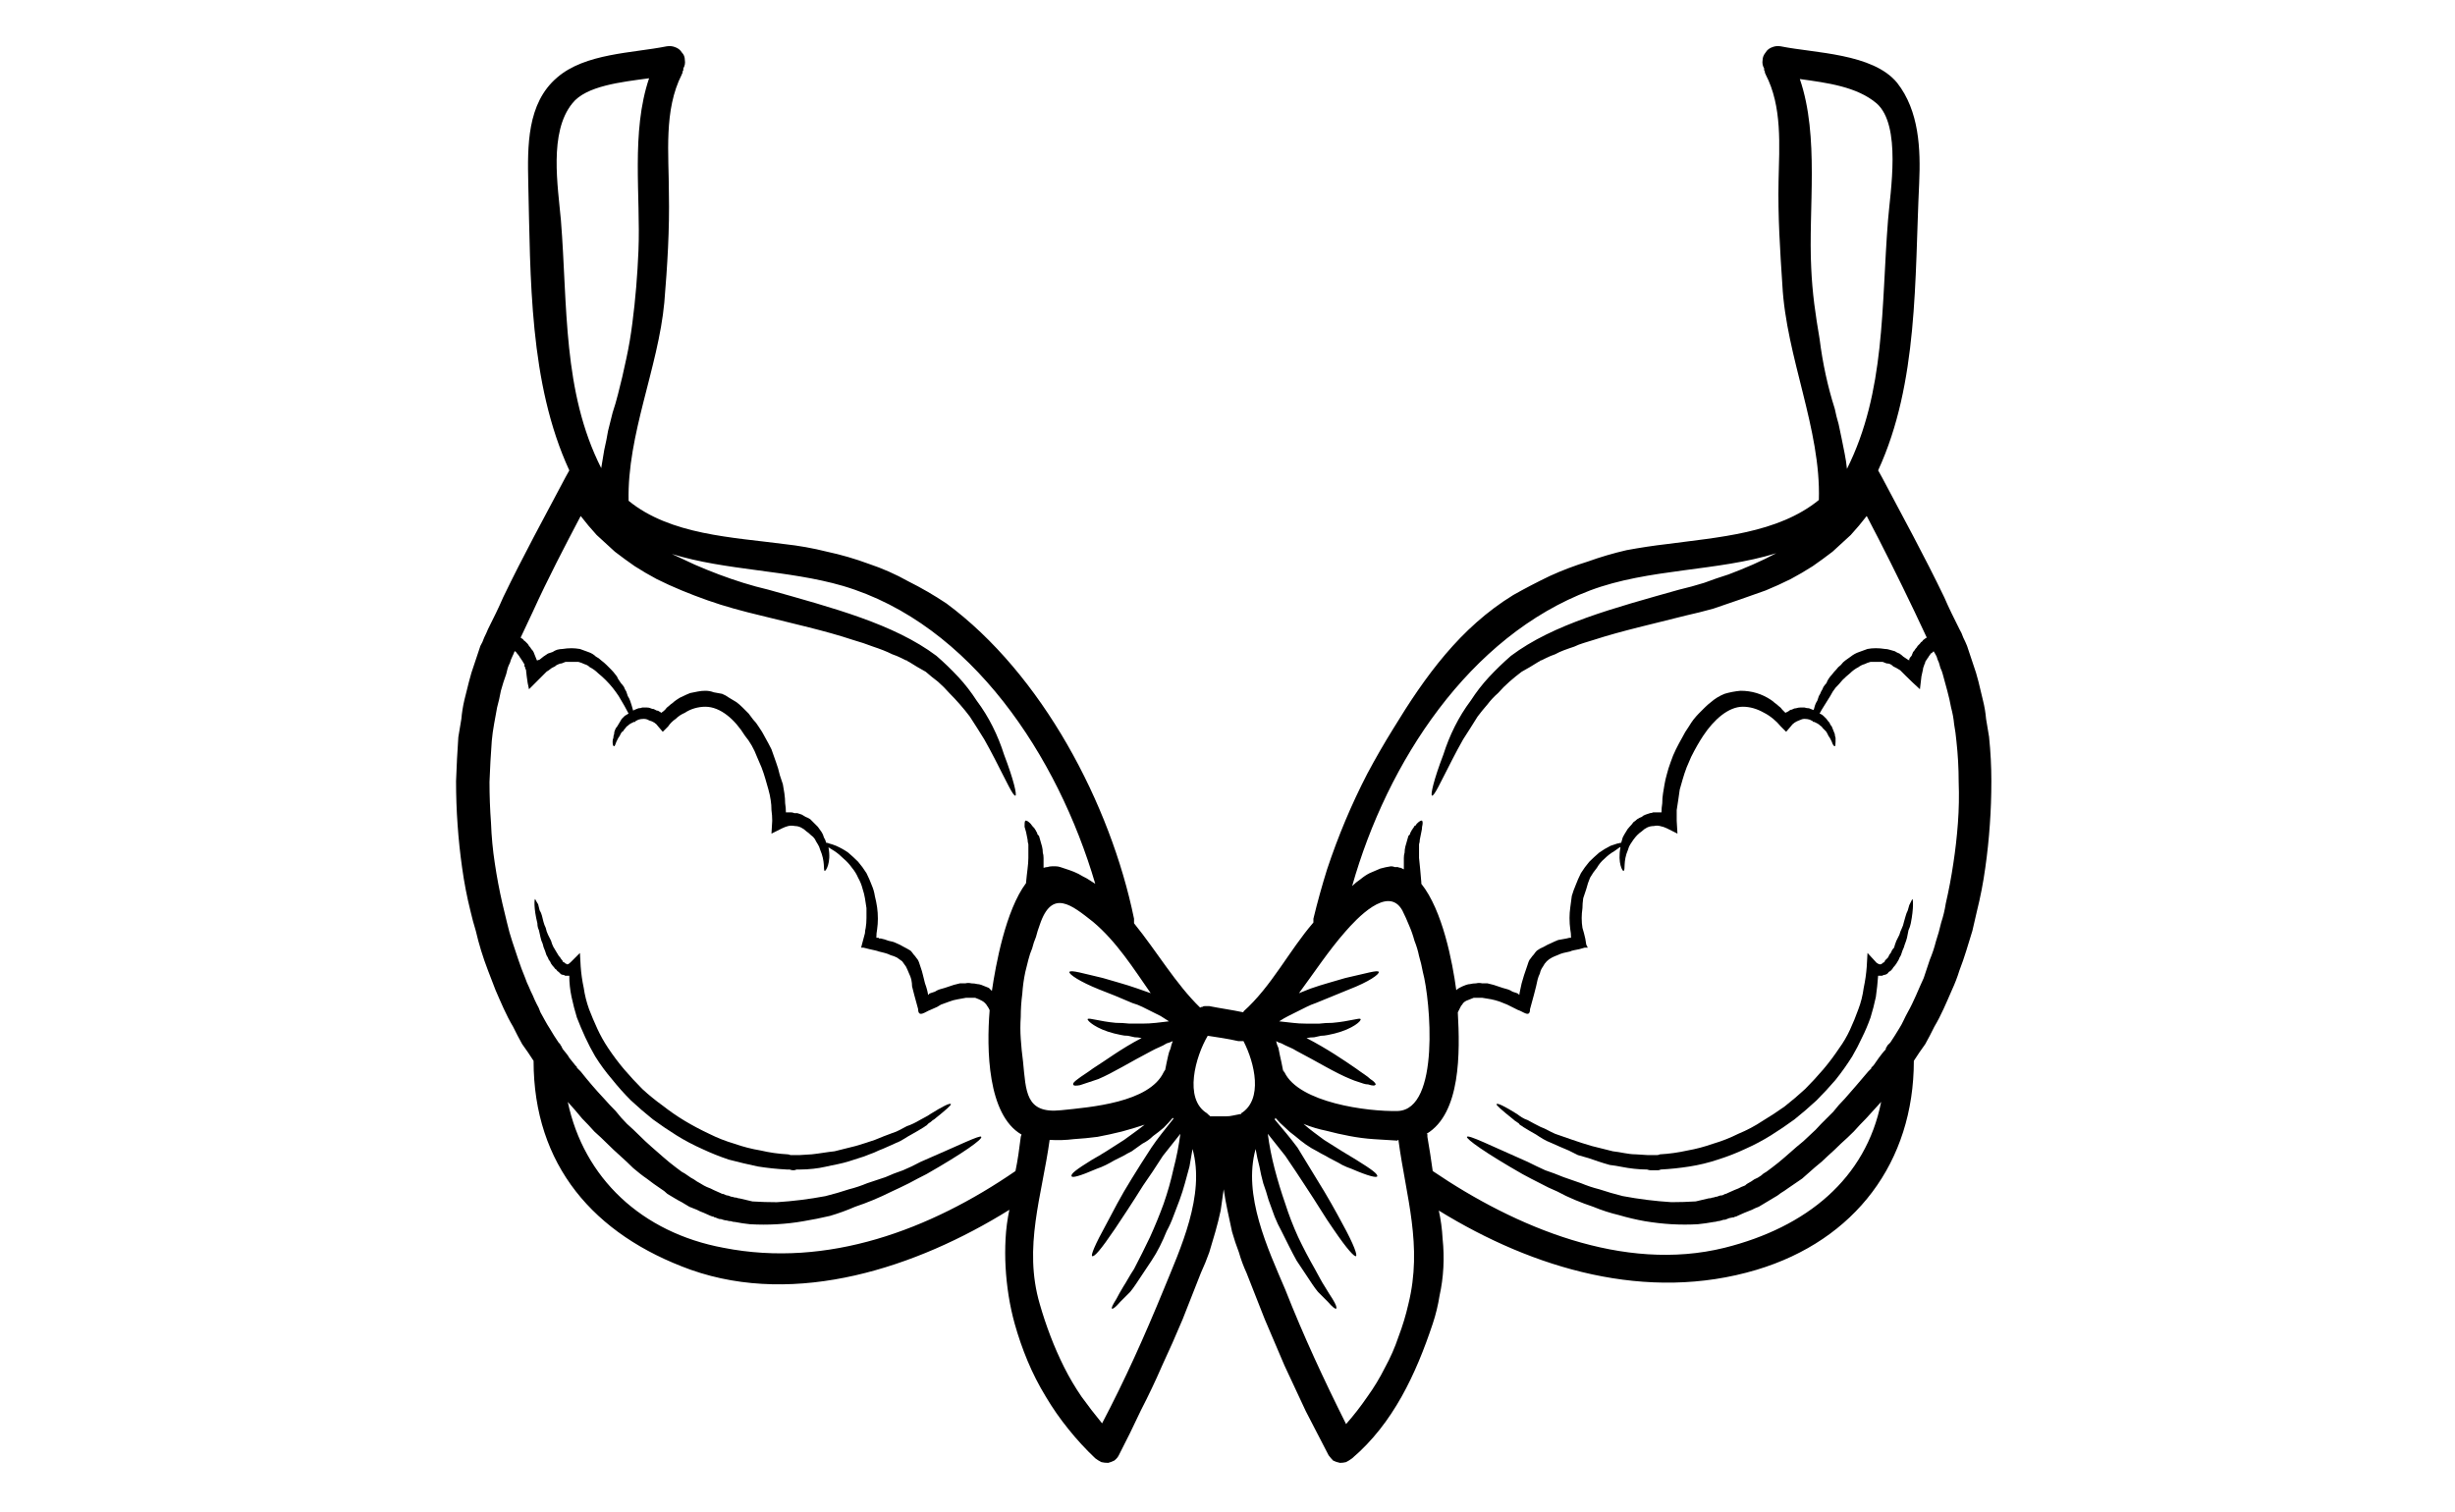 <?xml version="1.0" encoding="UTF-8"?> <svg xmlns="http://www.w3.org/2000/svg" version="1.2" viewBox="0 0 323 199" width="323" height="199"><style></style><filter id="f0"><feFlood flood-color="#373737" flood-opacity="1"></feFlood><feBlend mode="normal" in2="SourceGraphic"></feBlend><feComposite in2="SourceAlpha" operator="in"></feComposite></filter><g filter="url(#f0)"><path d="m261.7 97q0.3 2.9 0.3 5.8 0 2.9-0.2 5.7-0.2 2.9-0.6 5.7-0.4 2.9-1.1 5.7-0.3 1.3-0.6 2.6-0.4 1.3-0.8 2.6-0.4 1.3-0.9 2.6-0.4 1.3-1 2.6c-0.7 1.6-1.4 3.3-2.3 4.8-0.4 0.8-0.8 1.6-1.2 2.3q-0.8 1.1-1.5 2.2c0 13.3-7.7 23.6-20.7 27.5-14.4 4.3-29.3-0.1-41.8-7.8q0.4 1.8 0.5 3.7 0.2 1.9 0.1 3.8-0.1 1.9-0.5 3.7-0.3 1.9-0.9 3.7c-2.2 6.6-5.2 13.1-10.6 17.7q-0.4 0.3-0.8 0.5-0.4 0.1-0.8 0.1-0.5-0.1-0.9-0.3-0.3-0.3-0.6-0.7-1.5-2.9-3-5.8-1.4-3-2.8-6-1.3-3-2.6-6.1-1.2-3-2.4-6.1-0.6-1.3-1-2.7-0.5-1.3-0.9-2.7-0.3-1.4-0.6-2.8-0.3-1.4-0.5-2.8-0.2 1.4-0.4 2.8-0.3 1.4-0.7 2.8-0.4 1.4-0.8 2.7-0.5 1.4-1.1 2.7-1.2 3.1-2.4 6.1-1.3 3.1-2.7 6.1-1.3 3-2.8 5.9-1.4 3-2.9 5.9-0.2 0.4-0.6 0.7-0.4 0.2-0.8 0.3-0.5 0-0.9-0.1-0.4-0.2-0.8-0.5-1.9-1.8-3.5-3.8-1.7-2.1-3-4.3-1.4-2.3-2.4-4.7-1-2.4-1.7-4.9-0.5-1.8-0.8-3.7-0.3-1.9-0.4-3.8-0.1-1.8 0-3.7 0.1-1.9 0.5-3.8c-12.2 7.6-28 12.8-41.9 7.9-12.8-4.6-20.7-13.8-20.7-27.5q-0.7-1.1-1.5-2.2c-0.4-0.7-0.8-1.5-1.2-2.3-0.9-1.5-1.6-3.2-2.3-4.8q-0.5-1.3-1-2.6-0.5-1.3-0.9-2.6-0.4-1.3-0.7-2.6-0.4-1.3-0.7-2.6-0.7-2.8-1.1-5.7-0.4-2.8-0.6-5.7-0.2-2.8-0.2-5.7 0.1-2.9 0.3-5.8 0.2-1.2 0.4-2.4 0.1-1.2 0.4-2.5 0.3-1.2 0.6-2.4 0.3-1.2 0.7-2.3 0.2-0.6 0.4-1.2 0.2-0.6 0.4-1.2 0.3-0.5 0.5-1.1 0.3-0.6 0.5-1.1c0.7-1.4 1.4-2.8 2-4.2 2.6-5.4 5.5-10.7 8.2-15.8l0.5-0.9c-5.3-11.5-5.1-25.3-5.4-37.8-0.1-4.8-0.2-10.5 3.8-13.9 3.7-3.2 9.9-3.2 14.4-4.1q0.6-0.1 1.1 0.1 0.6 0.2 0.9 0.7 0.4 0.4 0.4 1 0.1 0.6-0.2 1.1 0 0.1 0 0.2 0 0.1-0.1 0.2 0 0.1 0 0.2-0.1 0.1-0.1 0.2c-2.4 4.7-1.7 10.5-1.7 15.6 0.1 4.8-0.2 9.6-0.6 14.4-0.8 8.6-4.9 17.4-4.7 26.1 5.5 4.5 13.7 4.8 20.5 5.7q2.8 0.3 5.6 1 2.8 0.6 5.5 1.6 2.7 0.9 5.2 2.3 2.6 1.3 5 2.9c12.6 9.3 21.6 26.4 24.7 41.5q0 0.1 0 0.2 0 0 0 0.1 0 0.1 0 0.1 0 0.1 0 0.2c3 3.7 5.5 8 8.7 11.1q0.1-0.1 0.3-0.1 0.1-0.1 0.3-0.1 0.2 0 0.3 0 0.2 0 0.3 0c1.5 0.3 3 0.5 4.4 0.8q0 0 0.1 0 0 0 0-0.1 0 0 0 0 0 0 0 0c3.7-3.3 6-8 9.2-11.7q0-0.1 0-0.1 0-0.1 0-0.1 0-0.1 0-0.1 0-0.1 0-0.2 0.8-3.3 1.8-6.5 1.1-3.3 2.4-6.4 1.3-3.1 2.9-6.2 1.6-3 3.4-5.9c4.2-6.9 8.8-13.3 15.8-17.6q2.3-1.3 4.8-2.5 2.4-1.1 5-1.9 2.5-0.9 5.1-1.5 2.7-0.5 5.3-0.8c6.7-0.9 14.6-1.4 20-5.8 0.3-9.3-4.3-18.8-4.8-28.3-0.3-4.5-0.6-9.1-0.5-13.7 0.1-4.6 0.5-9.8-1.7-14q0-0.1-0.1-0.2 0-0.1 0-0.2-0.1-0.1-0.1-0.2 0-0.1 0-0.2-0.3-0.5-0.2-1.1 0-0.5 0.4-1 0.3-0.5 0.9-0.7 0.5-0.2 1.1-0.1c4.4 0.9 12.1 0.9 15.3 4.8 2.9 3.7 3.1 8.7 2.9 13.2-0.6 12.6-0.1 26.3-5.4 37.8l0.5 0.9c2.7 5.1 5.6 10.4 8.2 15.8 0.6 1.4 1.3 2.8 2 4.2q0.3 0.5 0.5 1.1 0.3 0.6 0.5 1.1 0.2 0.6 0.4 1.2 0.2 0.6 0.4 1.2 0.4 1.1 0.7 2.3 0.3 1.2 0.6 2.5 0.3 1.2 0.4 2.4 0.2 1.2 0.4 2.4zm-139.6 33.9q0 0 0 0 0 0 0 0 0.1 0 0.1 0 0 0 0 0v-0.1l0.2-0.1 0.6-0.2q0.3-0.2 0.6-0.3 0.3-0.1 0.7-0.2 0.3-0.1 0.6-0.2 0.3-0.1 0.6-0.2 0.4-0.1 0.8-0.2 0.4 0 0.7 0 0.4-0.1 0.8 0 0.4 0 0.8 0.1 0.2 0 0.5 0.1 0.2 0.1 0.5 0.2 0.2 0.1 0.5 0.2 0.2 0.2 0.4 0.4c0.5-3.4 1.8-10.6 4.5-14.2q0 0 0-0.1 0 0 0 0 0 0 0 0 0 0 0 0c0.1-1.2 0.3-2.3 0.3-3.2q0-0.3 0-0.6 0-0.3 0-0.6 0-0.3 0-0.6-0.1-0.3-0.1-0.6-0.1-0.5-0.2-1-0.1-0.4-0.2-0.7c0-0.4 0-0.7 0.1-0.8q0.2-0.1 0.7 0.4 0.2 0.3 0.5 0.6 0.1 0.2 0.2 0.3 0 0.1 0.1 0.2 0.1 0.2 0.1 0.3 0.1 0.1 0.2 0.2 0.1 0.4 0.2 0.7 0.1 0.4 0.2 0.7 0.1 0.4 0.1 0.8 0.1 0.3 0.1 0.7 0 0.6 0 1.3 0.3-0.1 0.5-0.1 0.3-0.1 0.6-0.1 0.3 0 0.5 0 0.3 0 0.6 0.1 0.6 0.2 1.2 0.4 0.6 0.2 1.2 0.5 0.5 0.3 1.1 0.6 0.5 0.3 1.1 0.7c-4.9-16.7-16.3-34.2-33.2-39.2-7.2-2.1-15.4-2-22.5-4.2q1.5 0.7 3 1.4 1.6 0.7 3.2 1.3 1.6 0.6 3.2 1.1 1.6 0.5 3.3 0.9c8.5 2.4 16.5 4.5 22.1 8.7q1.5 1.3 2.9 2.8 1.3 1.4 2.4 3.1 1.2 1.6 2.1 3.4 0.9 1.8 1.5 3.7c1.3 3.4 1.7 5.3 1.5 5.4-0.3 0.1-1.1-1.7-2.7-4.8-0.4-0.8-0.9-1.7-1.4-2.6-0.6-1-1.2-1.9-1.9-3q-0.6-0.8-1.3-1.6-0.7-0.8-1.4-1.5-0.7-0.8-1.5-1.5-0.8-0.6-1.6-1.3-1.1-0.6-2.2-1.3l-0.2-0.1-0.1-0.1h-0.1l-0.6-0.3q-0.6-0.3-1.2-0.5c-0.8-0.4-1.6-0.7-2.5-1q-1.3-0.5-2.7-0.9c-3.6-1.2-7.7-2.1-12.1-3.2q-1.7-0.4-3.5-0.9-1.8-0.5-3.5-1.1-1.7-0.6-3.4-1.3-1.7-0.7-3.3-1.5-1.5-0.8-2.9-1.7-1.3-0.9-2.6-1.9-1.2-1.1-2.4-2.2-1.1-1.2-2.1-2.5c-2.1 4-4.3 8.2-6.3 12.6q-0.8 1.7-1.6 3.4 0.1 0.1 0.3 0.2 0.1 0.2 0.3 0.3 0.1 0.1 0.3 0.3 0.1 0.1 0.2 0.3 0.2 0.2 0.3 0.4 0.2 0.2 0.3 0.4 0.1 0.2 0.2 0.5 0.1 0.2 0.2 0.5c0.1 0.2 0 0.1 0 0.1 0 0 0.1 0 0.1 0 0 0 0 0 0 0l0.3-0.1 0.5-0.4q0.3-0.2 0.6-0.4 0.3-0.1 0.6-0.2 0.3-0.2 0.6-0.3 0.4-0.1 0.7-0.1 0.6-0.1 1.2-0.1 0.5 0 1.1 0.1 0.6 0.2 1.1 0.4 0.6 0.2 1 0.6 0.4 0.2 0.7 0.5 0.4 0.3 0.7 0.6 0.3 0.3 0.6 0.6 0.3 0.3 0.6 0.7 0.2 0.2 0.3 0.5 0.2 0.3 0.4 0.6 0.2 0.2 0.4 0.5 0.1 0.3 0.3 0.6 0.1 0.3 0.2 0.6 0.2 0.3 0.3 0.6 0.1 0.3 0.2 0.6 0.1 0.4 0.2 0.7 0.1 0 0.1 0 0 0 0-0.1 0 0 0 0 0 0 0.1 0 0.2-0.1 0.5-0.2 0.3 0 0.5-0.1 0.3 0 0.6 0 0.3 0 0.5 0.1 0.2 0.1 0.4 0.1 0.2 0.1 0.4 0.2 0.2 0 0.3 0.1 0.2 0.1 0.3 0.2 0.3-0.2 0.5-0.4 0.2-0.3 0.5-0.5 0.2-0.2 0.5-0.4 0.2-0.2 0.5-0.4 0.4-0.3 0.9-0.5 0.4-0.2 0.9-0.4 0.5-0.1 1-0.2 0.5-0.1 1-0.1 0.6 0 1.1 0.2 0.5 0.1 1.1 0.2 0.5 0.2 0.9 0.5 0.5 0.3 1 0.6 0.4 0.3 0.8 0.7 0.4 0.4 0.8 0.8 0.3 0.4 0.6 0.8 0.4 0.4 0.7 0.9 0.5 0.7 0.9 1.5 0.4 0.7 0.8 1.5 0.3 0.8 0.6 1.7 0.3 0.8 0.5 1.7 0.2 0.6 0.4 1.2 0.1 0.6 0.2 1.2 0.1 0.7 0.1 1.3 0.1 0.6 0.1 1.2 0.2 0 0.3 0 0.2 0 0.4 0 0.2 0 0.4 0.1 0.2 0 0.4 0 0.3 0.1 0.6 0.2 0.2 0.1 0.5 0.3 0.3 0.1 0.6 0.3 0.2 0.2 0.4 0.4 0.3 0.3 0.6 0.6 0.2 0.3 0.5 0.7 0.2 0.3 0.3 0.7 0.2 0.3 0.3 0.7 0.2 0 0.4 0.1 0.4 0.1 0.9 0.3 0.9 0.4 1.6 0.9 0.7 0.6 1.3 1.2 0.6 0.7 1.1 1.5 0.4 0.8 0.7 1.6 0.3 0.7 0.4 1.4 0.2 0.8 0.3 1.5 0.1 0.7 0.1 1.5 0 0.7-0.1 1.4-0.1 0.5-0.1 1.1c-0.1 0 0.1 0 0.1 0q0.1 0 0.2 0 0 0.1 0.1 0.1 0 0 0.1 0 0.1 0 0.1 0 0.5 0.1 1 0.3 0.6 0.1 1 0.3 0.5 0.2 1 0.5 0.4 0.2 0.9 0.5 0.2 0.2 0.4 0.5 0.2 0.2 0.4 0.5 0.2 0.2 0.3 0.5 0.1 0.3 0.2 0.6c0.3 0.8 0.4 1.5 0.6 2.2 0.2 0.5 0.4 1.3 0.4 1.5zm77.8 0c0-0.2 0.2-1 0.3-1.5 0.2-0.7 0.4-1.4 0.7-2.2q0.1-0.3 0.2-0.6 0.1-0.3 0.3-0.5 0.2-0.3 0.4-0.5 0.2-0.3 0.4-0.5 0.4-0.3 0.9-0.5 0.5-0.3 1-0.5 0.4-0.2 0.9-0.4 0.6-0.1 1.1-0.2c0.4-0.1 0.4-0.1 0.5-0.1 0 0 0.2 0 0.1 0q0-0.6-0.1-1.1-0.1-0.7-0.1-1.5 0-0.7 0.1-1.4 0.1-0.8 0.2-1.5 0.2-0.7 0.5-1.4 0.3-0.8 0.7-1.6 0.5-0.8 1.1-1.5 0.6-0.6 1.3-1.2 0.7-0.5 1.5-0.9 0.6-0.2 0.9-0.3c0.2 0 0.3-0.1 0.5-0.1q0.1-0.4 0.2-0.7 0.2-0.4 0.4-0.7 0.2-0.4 0.5-0.7 0.3-0.3 0.5-0.6 0.3-0.2 0.5-0.4 0.3-0.2 0.6-0.3 0.2-0.2 0.5-0.3 0.3-0.1 0.6-0.2 0.2 0 0.4-0.1 0.2 0 0.4 0 0.1 0 0.3 0 0.2 0 0.4 0 0-0.6 0.1-1.2 0-0.7 0.1-1.3 0.1-0.6 0.2-1.2 0.1-0.6 0.3-1.3 0.2-0.8 0.5-1.6 0.3-0.9 0.7-1.7 0.4-0.8 0.8-1.5 0.4-0.8 0.9-1.5 0.3-0.5 0.6-0.9 0.4-0.5 0.7-0.8 0.4-0.4 0.8-0.8 0.4-0.4 0.8-0.7 0.8-0.7 1.8-1.1 1-0.3 2.1-0.4 1.1 0 2.1 0.3 1 0.3 1.9 0.9 0.3 0.2 0.5 0.4 0.3 0.2 0.5 0.4 0.3 0.2 0.5 0.5 0.2 0.2 0.4 0.4 0.2-0.1 0.4-0.2 0.1-0.1 0.3-0.2 0.2 0 0.3-0.1 0.2-0.1 0.4-0.1 0.3-0.1 0.6-0.1 0.3 0 0.5 0 0.3 0.1 0.6 0.1 0.3 0.1 0.5 0.2 0 0 0 0 0.1 0 0.1 0 0 0 0 0.1 0 0 0 0 0.1-0.4 0.2-0.7 0.1-0.3 0.3-0.6 0.1-0.3 0.2-0.6 0.2-0.3 0.3-0.6 0.2-0.3 0.3-0.6 0.2-0.3 0.4-0.5 0.1-0.3 0.3-0.6 0.2-0.3 0.4-0.5 0.3-0.4 0.6-0.7 0.2-0.3 0.6-0.6 0.3-0.4 0.6-0.6 0.4-0.3 0.7-0.5 0.5-0.4 1.1-0.6 0.5-0.2 1.1-0.4 0.5-0.1 1.1-0.1 0.6 0 1.2 0.1 0.3 0 0.6 0.1 0.4 0.1 0.7 0.2 0.3 0.2 0.6 0.3 0.3 0.2 0.5 0.4l0.6 0.4 0.2 0.1q0 0 0-0.2 0.1-0.2 0.3-0.4 0.1-0.3 0.2-0.5 0.2-0.2 0.3-0.4 0.2-0.2 0.3-0.4 0.2-0.2 0.3-0.3 0.1-0.2 0.3-0.3 0.1-0.2 0.3-0.3 0.1-0.1 0.3-0.2-0.8-1.7-1.6-3.4c-2.1-4.4-4.2-8.6-6.3-12.6q-1 1.3-2.1 2.5-1.2 1.1-2.4 2.2-1.3 1-2.6 1.9-1.4 0.9-2.9 1.7-1.6 0.8-3.3 1.5-1.7 0.6-3.4 1.2-1.8 0.6-3.5 1.2-1.8 0.5-3.6 0.9c-4.3 1.1-8.4 2-12.1 3.2-0.9 0.3-1.8 0.5-2.6 0.9-0.9 0.3-1.8 0.6-2.5 1q-0.6 0.2-1.2 0.5l-0.6 0.3h-0.1l-0.1 0.1-0.2 0.1q-1.1 0.7-2.2 1.3-0.8 0.6-1.6 1.3-0.8 0.7-1.5 1.5-0.8 0.7-1.4 1.5-0.7 0.8-1.3 1.6c-0.7 1.1-1.3 2.1-1.9 3-0.5 0.9-1 1.8-1.4 2.6-1.6 3.1-2.4 4.9-2.7 4.8-0.2-0.1 0.2-2 1.5-5.4q0.6-1.9 1.5-3.7 0.9-1.8 2.1-3.4 1.1-1.7 2.4-3.1 1.4-1.5 2.9-2.8c5.6-4.2 13.6-6.3 22.1-8.7q1.7-0.4 3.3-0.9 1.6-0.6 3.2-1.1 1.6-0.6 3.2-1.3 1.6-0.7 3.1-1.5c-7.7 2.4-16.8 2-24.5 4.9-15.9 6-26.7 22.6-31.3 38.9q0.5-0.5 1.1-0.9 0.6-0.5 1.2-0.8 0.7-0.3 1.4-0.6 0.7-0.2 1.4-0.3 0.3 0 0.5 0.1 0.2 0 0.4 0 0.2 0.1 0.4 0.1 0.2 0.1 0.4 0.2 0-0.2 0-0.4 0-0.2 0-0.4 0-0.1 0-0.3 0-0.2 0-0.4 0-0.4 0.1-0.7 0-0.4 0.1-0.8 0.1-0.3 0.2-0.7 0.1-0.3 0.2-0.7 0.1-0.1 0.2-0.2 0-0.1 0.1-0.3 0.1-0.1 0.1-0.2 0.1-0.1 0.2-0.3 0 0 0.1-0.1 0-0.1 0.1-0.2 0.1-0.1 0.2-0.1 0-0.1 0.1-0.2 0.5-0.5 0.7-0.4c0.1 0.1 0.1 0.4 0 0.8q0 0.3-0.1 0.7-0.1 0.5-0.2 1 0 0.3-0.1 0.6 0 0.3 0 0.6 0 0.3 0 0.6 0 0.3 0 0.6c0.1 0.9 0.2 2 0.3 3.2q0 0.1 0 0.2c2.8 3.5 4.1 10.3 4.6 14q0.2-0.2 0.4-0.3 0.2-0.1 0.4-0.2 0.3-0.1 0.5-0.2 0.3-0.1 0.5-0.1 0.4-0.1 0.8-0.1 0.4-0.1 0.8 0 0.3 0 0.7 0 0.4 0.1 0.8 0.2 0.3 0.1 0.6 0.2 0.3 0.1 0.6 0.2 0.4 0.1 0.7 0.2 0.3 0.1 0.6 0.3l0.6 0.2 0.2 0.1v0.1zm56.1-12q0.6-2.6 1-5.3 0.4-2.6 0.6-5.3 0.2-2.7 0.1-5.4 0-2.7-0.3-5.4-0.1-1.1-0.3-2.2-0.1-1.1-0.4-2.2-0.2-1.1-0.5-2.2-0.3-1.1-0.6-2.2-0.1-0.4-0.3-0.8-0.1-0.3-0.2-0.7-0.2-0.4-0.3-0.8-0.2-0.4-0.4-0.7 0 0-0.1 0.1-0.1 0.1-0.1 0.1-0.1 0.1-0.2 0.1 0 0.1-0.1 0.2-0.1 0.1-0.2 0.3-0.1 0.1-0.2 0.3-0.1 0.1-0.2 0.3 0 0.2-0.1 0.3l-0.1 0.3q-0.1 0.2-0.1 0.4l-0.2 0.9q-0.1 0.9-0.2 1.7-1-0.9-1.9-1.8l-0.5-0.5c-0.1-0.1-0.1-0.1-0.2-0.2l-0.5-0.3q-0.2-0.1-0.4-0.2-0.2-0.2-0.4-0.3-0.2-0.1-0.5-0.1-0.2-0.1-0.5-0.2-0.4 0-0.8 0-0.4 0-0.8 0-0.4 0.1-0.8 0.3-0.4 0.1-0.8 0.4-0.6 0.3-1.1 0.8-0.5 0.4-1 0.9-0.4 0.5-0.9 1-0.4 0.5-0.7 1.1c-0.6 1-1.1 1.7-1.4 2.3q0.3 0.1 0.5 0.3 0.2 0.2 0.4 0.4 0.2 0.3 0.4 0.5 0.1 0.3 0.3 0.5 0.1 0.2 0.2 0.5 0.1 0.2 0.2 0.5 0 0.2 0.1 0.5 0 0.2 0 0.5 0 0.6-0.1 0.6-0.2 0-0.4-0.6-0.1-0.2-0.2-0.4-0.1-0.2-0.2-0.3-0.1-0.2-0.2-0.4-0.1-0.2-0.2-0.3-0.2-0.2-0.4-0.4-0.1-0.2-0.3-0.3-0.2-0.2-0.4-0.3-0.2-0.1-0.4-0.2-0.1 0-0.1 0-0.1 0-0.1-0.1-0.2-0.1-0.4-0.2-0.3-0.1-0.7-0.1-0.3 0-0.7 0.2-0.3 0.1-0.6 0.3-0.3 0.2-0.5 0.5l-0.6 0.7-0.7-0.7q-0.5-0.6-1-1-0.6-0.5-1.2-0.8-0.7-0.4-1.4-0.6-0.7-0.2-1.4-0.2c-1.9 0-3.8 1.7-5.2 3.8q-0.4 0.6-0.8 1.3-0.4 0.7-0.8 1.5-0.3 0.7-0.6 1.4-0.3 0.8-0.5 1.5-0.2 0.7-0.4 1.4-0.1 0.7-0.2 1.4-0.1 0.6-0.2 1.3 0 0.7 0 1.4l0.1 1.7-1.4-0.7q-0.4-0.2-0.9-0.3-0.4-0.1-0.8 0-0.5 0-0.9 0.2-0.4 0.2-0.7 0.5-0.3 0.2-0.6 0.5-0.2 0.2-0.5 0.6-0.2 0.3-0.4 0.6-0.2 0.3-0.3 0.7c-0.7 1.6-0.3 2.7-0.6 2.8-0.1 0.1-0.8-1-0.4-3.1q0 0-0.1 0-0.3 0.2-0.7 0.5-0.7 0.4-1.3 1-0.6 0.5-1 1.2-0.5 0.6-0.9 1.3-0.3 0.7-0.5 1.5-0.2 0.6-0.4 1.2-0.1 0.7-0.1 1.3-0.1 0.7-0.1 1.3 0 0.7 0.1 1.3 0.1 0.4 0.2 0.7 0.2 0.7 0.3 1.5l0.2 0.4q-0.1 0-0.1 0-0.1 0-0.1 0-0.1 0-0.1 0 0 0-0.1 0l-0.7 0.2c-0.5 0.1-1.1 0.2-1.2 0.3q-0.5 0.1-0.9 0.2-0.4 0.1-0.8 0.3-0.3 0.1-0.7 0.3-0.4 0.2-0.7 0.5-0.3 0.3-0.5 0.7-0.3 0.4-0.4 0.9-0.2 0.4-0.3 0.8-0.1 0.5-0.2 0.9c-0.2 0.8-0.3 1.2-0.8 3 0 1.2-0.9 0.3-1.6 0.1l-0.8-0.4-0.6-0.3q-0.5-0.2-1-0.4-0.6-0.2-1.1-0.3-0.6-0.1-1.2-0.2-0.6 0-1.1 0-0.3 0.1-0.5 0.2-0.2 0.1-0.5 0.2-0.2 0.1-0.4 0.3-0.1 0.2-0.3 0.4 0 0.1-0.1 0.2 0 0.1-0.1 0.2 0 0.1-0.1 0.2 0 0.1-0.1 0.2c0.3 5.3 0.4 13.3-4.1 16q0.1 0 0.1 0.1 0 0 0 0.1 0 0 0 0.1 0 0.1 0 0.1 0.4 2.3 0.7 4.5c10.9 7.4 25.1 13.4 38.4 10.1 10.8-2.7 18.6-9.1 20.6-19.2q-1 1.1-2 2.2-0.8 0.8-1.6 1.7-0.8 0.8-1.7 1.6-0.8 0.8-1.7 1.6-0.8 0.8-1.7 1.5-0.9 0.8-1.7 1.5-1 0.7-1.9 1.3-0.4 0.3-0.9 0.6-0.5 0.4-0.9 0.6-0.5 0.3-1 0.6-0.5 0.3-1 0.6-0.2 0.1-0.5 0.2-0.2 0.1-0.4 0.2-0.3 0.1-0.5 0.2-0.2 0.1-0.5 0.2l-0.9 0.4-0.2 0.1h-0.1l-0.2 0.1h-0.1l-0.5 0.1q-0.2 0.1-0.5 0.2-0.3 0-0.5 0.1-0.3 0.1-0.5 0.1-0.3 0.1-0.5 0.1-1.1 0.2-2.1 0.3-1.7 0.1-3.5 0-1.7-0.1-3.5-0.4-1.7-0.3-3.4-0.8-1.7-0.4-3.4-1.1-1.2-0.4-2.4-0.9-1.2-0.5-2.3-1.1-1.2-0.5-2.3-1.1-1.2-0.6-2.3-1.2c-4.9-2.8-7.4-4.6-7.3-4.9 0.2-0.3 3 1.1 8 3.3q1.2 0.6 2.3 1.1 1.2 0.4 2.4 0.9 1.1 0.4 2.3 0.8 1.2 0.5 2.4 0.8 1.5 0.5 3.1 0.9 1.6 0.3 3.2 0.5 1.6 0.2 3.2 0.3 1.6 0 3.2-0.1 0.9-0.2 1.7-0.4 0.3 0 0.5-0.1 0.2 0 0.4-0.1 0.2 0 0.4-0.1 0.2-0.1 0.5-0.1l0.4-0.2h0.1l0.2-0.1 0.9-0.4q0.3-0.1 0.5-0.2 0.2-0.1 0.4-0.2 0.3-0.1 0.5-0.2 0.2-0.2 0.4-0.3 0.4-0.2 0.8-0.5 0.5-0.2 0.9-0.5 0.3-0.3 0.7-0.5 0.4-0.3 0.8-0.6 0.8-0.6 1.6-1.3 0.8-0.7 1.6-1.4 0.9-0.7 1.7-1.5 0.8-0.7 1.5-1.5 0.8-0.8 1.6-1.6 0.7-0.9 1.5-1.7 1.5-1.7 3.1-3.6l0.4-0.4v-0.1l0.1-0.1 0.2-0.2 0.7-1c0.3-0.4 0.6-0.8 0.9-1.1q0-0.2 0.1-0.3 0.1-0.1 0.1-0.2 0.1-0.1 0.2-0.2 0.1-0.1 0.2-0.2 0.6-0.9 1.2-1.9c0.4-0.6 0.7-1.4 1.1-2.1 0.8-1.4 1.4-3 2.1-4.5q0.4-1.2 0.8-2.4 0.5-1.2 0.8-2.4 0.4-1.2 0.7-2.5 0.4-1.2 0.6-2.5zm-7.6-89.9c0.3-3.8 1.8-12.5-1.5-15.4-2.6-2.2-6.5-2.7-10.1-3.2 2.6 7.6 1.1 17.1 1.5 24.9q0.1 2.3 0.4 4.7 0.3 2.3 0.7 4.6 0.3 2.4 0.8 4.7 0.5 2.3 1.2 4.5 0.2 1 0.5 2 0.2 0.9 0.4 1.9 0.2 1 0.4 2 0.2 1 0.3 2c5.1-10.2 4.5-21.4 5.4-32.7zm-64.5 117.2c5.6-0.2 4.3-14.6 3.3-18.3q-0.2-1.1-0.5-2.1-0.2-1-0.6-2-0.3-1.1-0.7-2-0.4-1-0.9-2c-1.9-3.4-6.1 1.2-7.5 2.8-2.2 2.5-4.1 5.4-6.1 8.1q0.8-0.3 1.5-0.6c1.7-0.6 3.3-1 4.6-1.4 2.7-0.6 4.3-1.1 4.4-0.8 0.1 0.3-1.3 1.3-3.9 2.3-1.2 0.5-2.7 1.1-4.4 1.8q-0.6 0.2-1.2 0.5-0.6 0.3-1.2 0.6-0.6 0.3-1.2 0.6-0.6 0.3-1.2 0.7 0.9 0.1 1.8 0.2 0.8 0.1 1.7 0.1 0.9 0 1.8 0 0.8-0.1 1.7-0.1c2.3-0.2 3.6-0.7 3.7-0.5 0.2 0.2-1 1.3-3.4 1.9q-0.5 0.1-0.9 0.2-0.5 0.1-0.9 0.1-0.5 0.1-0.9 0.2-0.5 0-1 0.1c2.7 1.4 4.9 2.9 6.5 4 0.8 0.6 1.5 1 1.9 1.4 0.5 0.3 0.7 0.6 0.7 0.7-0.1 0.2-0.4 0.2-1 0q-0.3 0-0.6-0.1-0.3-0.1-0.6-0.2-0.3-0.1-0.6-0.2-0.3-0.1-0.5-0.2c-2-0.8-4.4-2.3-7.1-3.7-0.6-0.4-1.3-0.6-2-1q-0.4-0.1-0.7-0.3 0.1 0.5 0.3 0.9 0.1 0.5 0.2 1 0.1 0.4 0.2 0.9 0.1 0.5 0.2 1 0 0 0 0.1 0.1 0 0.1 0 0 0.1 0 0.1 0.1 0.1 0.1 0.1c1.9 4 10.9 5.2 14.9 5.1zm1.4 25.4c1.9-7.7-0.3-14.1-1.3-21.5q0-0.1 0-0.1 0 0 0 0-0.1 0-0.1 0 0 0 0 0.1-1.6-0.1-3.2-0.2-1.5-0.1-3.1-0.4-1.6-0.3-3.1-0.7-1.5-0.3-3-0.9c0.9 0.8 1.9 1.5 2.7 2.1 1.7 1.1 3.2 2 4.2 2.6 2.1 1.3 2.9 1.9 2.8 2.2-0.1 0.2-1.1 0-3.4-1q-0.6-0.2-1.2-0.5-0.5-0.3-1.1-0.6-0.6-0.3-1.1-0.6-0.6-0.3-1.1-0.6-0.8-0.4-1.5-0.9-0.7-0.5-1.4-1.1-0.7-0.5-1.3-1.1-0.7-0.6-1.3-1.3 0 0.1-0.1 0.2c1.1 1.3 2.1 2.5 3 3.7q1.4 2.3 2.5 4.1c1.5 2.4 2.6 4.4 3.4 5.9 1.6 2.9 2 4.2 1.8 4.3-0.2 0.1-1.1-0.8-3-3.6-1-1.4-2.1-3.3-3.7-5.7q-1.1-1.7-2.6-3.9-1.1-1.4-2.3-2.9 0.3 2.3 0.9 4.6 0.6 2.3 1.4 4.6 0.7 2.2 1.7 4.4 1 2.1 2.2 4.2c0.5 0.9 0.9 1.7 1.3 2.3q0.6 1 1 1.6c0.5 0.8 0.6 1.2 0.5 1.3-0.1 0.1-0.5-0.2-1.1-0.9q-0.5-0.5-1.3-1.3c-0.5-0.6-1-1.4-1.6-2.3q-0.6-0.9-1.2-1.8-0.5-0.9-1-1.9-0.5-1-1-2-0.5-0.9-0.9-1.9-0.4-1.1-0.8-2.2-0.3-1.1-0.7-2.2-0.3-1.1-0.5-2.2-0.3-1.1-0.5-2.3c-1.7 6.1 1.6 13.1 3.9 18.5 2.4 6.1 5.1 11.9 8 17.7q1.5-1.7 2.8-3.6 1.3-1.8 2.3-3.8 1.1-2 1.8-4.1 0.8-2.1 1.3-4.3zm-22-25.1c2.9-1.8 1.8-6.6 0.3-9.5q-0.1 0-0.2 0-0.1 0-0.2 0-0.1 0-0.2 0 0 0-0.1 0c-1.3-0.3-2.7-0.5-4-0.7-1.6 2.7-3.2 8.3-0.1 10.2q0.1 0.1 0.1 0.1 0.1 0.1 0.1 0.1 0.1 0 0.1 0.1 0.1 0 0.1 0.1 0 0 0 0 0.1 0 0.1 0 0 0 0 0 0 0 0 0 0.5 0 1 0 0.5 0 1 0 0.5 0 0.9-0.1 0.5-0.1 1-0.2 0 0 0 0 0 0 0.1 0 0 0 0 0 0 0 0-0.1zm-10.2 23.2c2.2-5.4 5.5-12.4 3.8-18.5q-0.2 1.2-0.4 2.3-0.3 1.1-0.6 2.2-0.3 1.1-0.7 2.2-0.4 1.1-0.8 2.1-0.4 1.1-0.9 2-0.4 1-0.9 2-0.5 1-1.1 1.9-0.6 0.9-1.2 1.8c-0.6 0.9-1.1 1.7-1.6 2.3q-0.8 0.8-1.3 1.3c-0.6 0.7-1 1-1.1 0.9-0.1-0.1 0.1-0.5 0.6-1.3q0.3-0.6 0.9-1.6c0.4-0.6 0.8-1.4 1.4-2.3q1.1-2.1 2.1-4.2 1-2.2 1.8-4.4 0.8-2.3 1.3-4.6 0.6-2.3 0.9-4.6c-0.8 1-1.6 2-2.3 2.9q-1.4 2.2-2.6 3.9c-1.5 2.4-2.7 4.2-3.7 5.7-1.9 2.8-2.7 3.7-3 3.6-0.2-0.1 0.3-1.4 1.9-4.3 0.8-1.5 1.8-3.5 3.3-5.9q1.1-1.8 2.6-4.1c0.8-1.2 1.8-2.4 2.9-3.8q0 0-0.1-0.1-0.6 0.7-1.2 1.3-0.7 0.6-1.4 1.1-0.6 0.6-1.4 1-0.7 0.5-1.4 1-0.6 0.3-1.1 0.6-0.6 0.3-1.2 0.6-0.5 0.3-1.1 0.6-0.6 0.3-1.2 0.5c-2.3 1-3.2 1.2-3.3 1-0.2-0.3 0.6-0.9 2.7-2.2 1.1-0.6 2.5-1.5 4.2-2.6 0.8-0.6 1.7-1.2 2.7-2q-1.5 0.5-3 0.9-1.6 0.4-3.2 0.7-1.5 0.2-3.1 0.3-1.6 0.2-3.2 0.1c-1 7.3-3.5 14.1-1.3 21.6q0.6 2.1 1.4 4.2 0.8 2.1 1.8 4.1 1 2 2.3 3.9 1.3 1.8 2.7 3.5c3-5.7 5.6-11.5 8.1-17.6zm1.2-32.7q-0.4 0.2-0.8 0.3c-0.6 0.4-1.3 0.6-2 1-2.7 1.4-5.1 2.9-7 3.7q-0.3 0.1-0.6 0.2-0.3 0.1-0.6 0.2-0.3 0.1-0.6 0.2-0.3 0.1-0.6 0.2c-0.5 0.1-0.9 0.1-0.9-0.1q-0.1-0.2 0.6-0.7c0.5-0.4 1.2-0.8 2-1.4 1.6-1 3.7-2.6 6.4-4q-0.5-0.1-0.9-0.1-0.5-0.1-0.9-0.2-0.5 0-0.9-0.1-0.5-0.1-0.9-0.2c-2.4-0.6-3.6-1.7-3.5-1.9 0.2-0.2 1.5 0.3 3.7 0.5q0.9 0 1.8 0.1 0.9 0 1.7 0 0.9 0 1.8-0.1 0.8-0.1 1.7-0.2-0.6-0.4-1.1-0.7-0.6-0.3-1.2-0.6-0.6-0.3-1.2-0.6-0.6-0.3-1.3-0.5c-1.6-0.7-3.1-1.3-4.4-1.8-2.5-1-4-2-3.9-2.3 0.2-0.3 1.8 0.2 4.4 0.8 1.3 0.4 2.9 0.8 4.6 1.4q0.9 0.3 1.7 0.6c-2.3-3.3-4.5-6.8-7.6-9.4-2.8-2.2-5.4-4.4-7 0.4q-0.3 0.8-0.5 1.6-0.3 0.7-0.5 1.5-0.3 0.7-0.5 1.5-0.2 0.8-0.4 1.6-0.3 1.4-0.4 2.9-0.2 1.5-0.2 3-0.1 1.5 0 2.9 0.1 1.5 0.3 3c0.4 3.9 0.3 6.9 5 6.4 3.9-0.4 11.6-1 13.5-5q0.1-0.2 0.2-0.3 0.1-0.5 0.2-1 0.1-0.4 0.2-0.9 0.1-0.5 0.3-0.9 0.1-0.5 0.3-1zm-20 12.6l0.1-0.3c-4.5-2.6-4.6-11.3-4.2-16.3q0 0 0-0.1-0.1-0.1-0.1-0.2 0-0.1-0.1-0.1 0-0.1-0.1-0.2-0.1-0.2-0.3-0.4-0.2-0.2-0.4-0.3-0.2-0.1-0.4-0.2-0.3-0.1-0.5-0.2-0.6 0-1.2 0-0.5 0.1-1.1 0.2-0.6 0.1-1.1 0.3-0.6 0.2-1.1 0.4l-0.5 0.3-0.9 0.4c-0.6 0.2-1.6 1.1-1.6-0.1-0.5-1.8-0.6-2.2-0.8-3q0-0.4-0.1-0.9-0.1-0.4-0.3-0.8-0.2-0.5-0.4-0.9-0.3-0.4-0.5-0.7-0.4-0.3-0.7-0.5-0.4-0.2-0.8-0.3-0.4-0.2-0.8-0.3-0.4-0.1-0.8-0.2c-0.2-0.1-0.8-0.2-1.2-0.3l-0.8-0.2q0 0-0.1 0 0 0 0 0-0.1 0-0.1 0-0.1 0-0.1 0l0.1-0.4q0.2-0.8 0.4-1.5 0-0.3 0.1-0.7 0.1-0.6 0.1-1.3 0-0.6 0-1.3-0.1-0.6-0.2-1.3-0.1-0.6-0.3-1.2-0.2-0.8-0.6-1.5-0.3-0.7-0.8-1.3-0.5-0.7-1.1-1.2-0.6-0.6-1.2-1-0.5-0.3-0.8-0.5 0 0 0 0c0.4 2.1-0.4 3.2-0.5 3.1-0.2-0.1 0.1-1.2-0.6-2.8q-0.1-0.4-0.3-0.7-0.2-0.3-0.4-0.7-0.2-0.3-0.5-0.5-0.3-0.3-0.6-0.5-0.3-0.3-0.7-0.5-0.4-0.2-0.8-0.2-0.5-0.1-0.9 0-0.4 0.1-0.8 0.3l-1.4 0.7 0.1-1.7q0-0.7-0.1-1.4 0-0.7-0.1-1.3-0.1-0.7-0.3-1.4-0.2-0.7-0.4-1.4-0.2-0.7-0.5-1.5-0.3-0.7-0.6-1.4-0.3-0.8-0.7-1.5-0.4-0.7-0.9-1.3c-1.3-2.1-3.2-3.8-5.2-3.8q-0.7 0-1.4 0.2-0.7 0.2-1.3 0.6-0.7 0.3-1.2 0.8-0.6 0.4-1 1l-0.7 0.7-0.6-0.7q-0.2-0.3-0.5-0.5-0.3-0.2-0.7-0.3-0.3-0.2-0.7-0.2-0.4 0-0.7 0.1-0.2 0.1-0.4 0.2 0 0.1 0 0.1-0.1 0-0.2 0-0.2 0.1-0.4 0.2-0.2 0.1-0.4 0.3-0.2 0.1-0.3 0.3-0.2 0.2-0.3 0.4-0.2 0.1-0.3 0.3-0.1 0.2-0.2 0.4-0.1 0.1-0.2 0.3-0.1 0.2-0.2 0.4-0.2 0.6-0.3 0.6-0.2 0-0.2-0.6 0-0.3 0.1-0.5 0-0.3 0.1-0.5 0-0.3 0.1-0.5 0.1-0.3 0.3-0.5 0.1-0.2 0.3-0.5 0.1-0.2 0.3-0.5 0.2-0.2 0.4-0.4 0.3-0.2 0.5-0.3c-0.3-0.6-0.7-1.3-1.3-2.3q-0.4-0.6-0.8-1.1-0.4-0.5-0.9-1-0.5-0.5-1-0.9-0.5-0.5-1.1-0.8-0.3-0.3-0.7-0.4-0.4-0.2-0.8-0.3-0.4 0-0.9 0-0.4 0-0.8 0-0.2 0.1-0.5 0.2-0.2 0-0.4 0.1-0.3 0.1-0.5 0.3-0.2 0.1-0.4 0.2l-0.4 0.3c-0.1 0.1-0.2 0.1-0.3 0.2l-0.5 0.5-1.8 1.8q-0.2-0.8-0.3-1.7l-0.1-0.9q-0.1-0.1-0.1-0.1 0-0.1 0-0.1 0-0.1 0-0.1 0 0-0.1-0.1v-0.3q-0.1-0.1-0.2-0.3-0.1-0.2-0.2-0.3-0.1-0.2-0.2-0.3-0.1-0.2-0.2-0.3 0-0.1-0.1-0.1-0.1-0.1-0.1-0.2-0.1 0-0.1-0.1-0.1-0.1-0.2-0.1-0.1 0.3-0.3 0.7-0.2 0.4-0.3 0.8-0.2 0.4-0.3 0.7-0.1 0.4-0.2 0.8-0.4 1.1-0.7 2.2-0.2 1.1-0.5 2.2-0.2 1.1-0.4 2.2-0.2 1.1-0.3 2.2-0.2 2.7-0.3 5.4 0 2.7 0.2 5.4 0.1 2.7 0.5 5.3 0.4 2.7 1 5.3 0.3 1.3 0.6 2.5 0.3 1.3 0.7 2.5 0.4 1.2 0.8 2.4 0.4 1.2 0.9 2.4 0.2 0.6 0.5 1.2 0.2 0.5 0.5 1.1 0.2 0.5 0.5 1.1 0.3 0.5 0.5 1.1c0.4 0.7 0.8 1.5 1.2 2.1 0.4 0.7 0.8 1.3 1.2 1.9q0.1 0.1 0.2 0.2 0 0.1 0.1 0.2 0.1 0.1 0.1 0.2 0.1 0.1 0.1 0.2c0.3 0.4 0.7 0.8 0.9 1.2l0.8 1 0.2 0.2v0.1l0.1 0.1 0.4 0.4q1.5 1.9 3.1 3.6 0.7 0.8 1.5 1.6 0.7 0.9 1.5 1.7 0.8 0.7 1.6 1.5 0.8 0.8 1.6 1.5 0.8 0.7 1.6 1.4 0.8 0.7 1.6 1.3 0.4 0.3 0.8 0.6 0.4 0.2 0.8 0.5 0.4 0.3 0.8 0.5 0.4 0.3 0.8 0.5 0.2 0.1 0.5 0.3 0.2 0.1 0.4 0.2 0.2 0.1 0.5 0.2 0.2 0.1 0.4 0.2l0.9 0.4 0.2 0.1h0.1l0.5 0.2q0.2 0 0.4 0.1 0.2 0.1 0.4 0.1 0.2 0.1 0.5 0.1 0.2 0.1 0.4 0.1 0.9 0.2 1.7 0.4 1.6 0.1 3.2 0.1 1.6-0.1 3.2-0.3 1.6-0.2 3.2-0.5 1.6-0.4 3.1-0.9 1.2-0.3 2.4-0.8 1.2-0.4 2.4-0.8 1.1-0.5 2.3-0.9 1.2-0.5 2.3-1.1c5.1-2.2 7.9-3.6 8-3.3 0.2 0.3-2.3 2.1-7.2 4.9q-1.2 0.6-2.3 1.2-1.2 0.6-2.3 1.1-1.2 0.6-2.4 1.1-1.2 0.5-2.4 0.9-1.6 0.7-3.3 1.2-1.7 0.4-3.5 0.7-1.7 0.3-3.5 0.4-1.7 0.1-3.5 0-1-0.1-2-0.3-0.3 0-0.5-0.1-0.3 0-0.6-0.1-0.2 0-0.5-0.1-0.2-0.1-0.5-0.1l-0.5-0.2h-0.1l-0.1-0.1h-0.1l-0.3-0.1-0.9-0.4q-0.2-0.1-0.5-0.2-0.2-0.1-0.4-0.2-0.3-0.1-0.5-0.2-0.2-0.1-0.5-0.2-0.5-0.3-1-0.6-0.4-0.2-0.9-0.5-0.5-0.3-1-0.6-0.4-0.4-0.9-0.7-0.9-0.6-1.8-1.3c-0.6-0.4-1.2-0.9-1.8-1.4q-0.8-0.8-1.7-1.6-0.9-0.8-1.7-1.6-0.8-0.8-1.7-1.6-0.8-0.9-1.6-1.7-0.9-1.1-1.9-2.2c2.1 10 9.7 17.2 20.5 19.2 13.7 2.7 27.2-2.4 38.4-10.1 0.3-1.4 0.5-2.9 0.7-4.5zm-50.3-116.6c0.3-7.2-1-15.6 1.4-22.7-3.7 0.5-8.3 1-10.1 3.3-3.1 3.8-1.9 10.9-1.5 15.4 0.9 11.3 0.2 22.5 5.3 32.6q0.2-1.2 0.4-2.4 0.3-1.3 0.5-2.5 0.3-1.2 0.6-2.4 0.4-1.2 0.7-2.4 0.6-2.3 1.1-4.7 0.5-2.3 0.8-4.7 0.3-2.3 0.5-4.7 0.2-2.4 0.3-4.8z"></path><path d="m251.6 118.3c0.1 0 0.2 1.2-0.2 3.2q-0.1 0.5-0.3 0.9-0.1 0.5-0.2 1-0.1 0.4-0.3 0.9-0.1 0.4-0.3 0.8-0.1 0.3-0.2 0.6-0.2 0.3-0.3 0.6-0.2 0.3-0.3 0.5-0.2 0.3-0.4 0.5-0.1 0.2-0.3 0.4-0.1 0.1-0.3 0.2-0.1 0.2-0.3 0.3-0.2 0.1-0.4 0.1-0.1 0.1-0.2 0.1-0.1 0-0.1 0-0.1 0-0.2 0-0.1 0-0.2 0-0.1 1.4-0.3 2.8-0.3 1.4-0.7 2.7-0.5 1.4-1.1 2.6-0.6 1.3-1.3 2.5-1 1.6-2.2 3.1-1.2 1.4-2.5 2.7-1.4 1.3-2.9 2.5-1.5 1.1-3.1 2.1-1.6 1-3.4 1.8-1.7 0.8-3.6 1.4-1.8 0.6-3.7 0.9-1.9 0.3-3.8 0.4-0.2 0.1-0.4 0.1-0.3 0-0.5 0-0.2 0-0.4 0-0.2 0-0.5-0.1-0.8 0-1.7-0.1c-1.1-0.1-2.2-0.4-3.2-0.5-1.1-0.3-1.9-0.6-2.8-0.9q-0.7-0.2-1.4-0.4c-0.4-0.2-0.8-0.4-1.2-0.6q-1.2-0.5-2.3-1c-0.8-0.3-1.4-0.7-2-1.1q-0.9-0.5-1.7-1-0.1-0.1-0.3-0.2-0.2-0.1-0.3-0.3-0.2-0.1-0.3-0.2-0.2-0.1-0.4-0.3c-1.5-1.2-2.3-1.9-2.2-2 0.1-0.2 1.1 0.3 2.7 1.3 0.4 0.3 0.8 0.6 1.4 0.8q0.7 0.4 1.7 0.9c0.6 0.2 1.2 0.6 1.9 0.9l2.3 0.8q0.6 0.2 1.2 0.4 0.6 0.2 1.3 0.4c0.9 0.2 1.9 0.5 2.8 0.7 1 0.1 2 0.4 3 0.4l1.6 0.1q0.2 0 0.4 0 0.2 0 0.4 0 0.2 0 0.4 0 0.2 0 0.4-0.1 1.8-0.1 3.6-0.5 1.7-0.3 3.4-0.9 1.7-0.5 3.3-1.3 1.7-0.7 3.2-1.7 1.5-0.9 2.9-1.9 1.4-1.1 2.7-2.3 1.2-1.2 2.4-2.6 1.1-1.3 2.1-2.8 0.8-1.1 1.4-2.4 0.6-1.3 1.1-2.7 0.5-1.3 0.7-2.8 0.3-1.4 0.4-2.8l0.1-1.8 1.2 1.3c0.3 0.2 0.4 0.2 0.5 0.2q0.1 0 0.2-0.1 0.1 0 0.1-0.1 0.1 0 0.2-0.1 0.1-0.1 0.1-0.2 0.2-0.2 0.4-0.4 0.1-0.2 0.2-0.4 0.2-0.2 0.3-0.5 0.1-0.2 0.3-0.4 0.1-0.4 0.3-0.9 0.2-0.4 0.4-0.8 0.1-0.4 0.3-0.8 0.2-0.4 0.3-0.9 0.1-0.4 0.2-0.7 0.1-0.4 0.3-0.8 0.1-0.4 0.2-0.7 0.2-0.4 0.4-0.8z"></path><path d="m125.1 145.3c0.1 0.1-0.7 0.8-2.2 2q-0.2 0.1-0.4 0.3-0.1 0.1-0.3 0.2-0.1 0.1-0.3 0.3-0.2 0.1-0.3 0.2-0.8 0.5-1.7 1c-0.6 0.3-1.2 0.8-2 1.1-0.7 0.3-1.5 0.7-2.3 1q-0.6 0.3-1.2 0.5-0.7 0.3-1.4 0.5c-0.9 0.3-1.8 0.6-2.8 0.8-1.1 0.2-2.1 0.5-3.2 0.6q-0.9 0.1-1.7 0.1-0.3 0-0.5 0-0.2 0.1-0.4 0.1-0.3 0-0.5-0.1-0.2 0-0.4 0-1.9-0.1-3.8-0.4-1.9-0.4-3.8-0.9-1.8-0.6-3.5-1.4-1.8-0.8-3.4-1.8-1.6-1-3.1-2.1-1.5-1.2-2.9-2.5-1.3-1.3-2.5-2.8-1.2-1.4-2.2-3-0.7-1.2-1.3-2.5-0.6-1.3-1.1-2.6-0.4-1.3-0.7-2.7-0.3-1.4-0.3-2.8-0.1 0-0.2 0-0.1 0-0.2 0-0.1 0-0.1 0-0.1 0-0.2-0.1-0.2 0-0.4-0.1-0.2-0.2-0.3-0.3-0.2-0.1-0.3-0.3-0.2-0.1-0.3-0.3-0.2-0.2-0.4-0.5-0.1-0.3-0.3-0.5-0.1-0.3-0.3-0.6-0.1-0.3-0.2-0.6-0.2-0.4-0.3-0.9-0.2-0.4-0.3-0.9-0.1-0.4-0.2-0.9-0.2-0.4-0.2-0.9c-0.5-2-0.4-3.2-0.3-3.2q0.2 0.4 0.4 0.7 0.1 0.4 0.2 0.8 0.2 0.3 0.3 0.7 0.1 0.4 0.2 0.8 0.1 0.4 0.3 0.8 0.1 0.5 0.3 0.9 0.2 0.4 0.4 0.8 0.1 0.4 0.3 0.8 0.2 0.3 0.3 0.5 0.1 0.2 0.3 0.5 0.1 0.2 0.3 0.4 0.1 0.2 0.3 0.4 0 0.1 0.1 0.2 0.1 0 0.2 0.1 0 0 0.1 0.1 0.1 0 0.2 0.1c0.1 0 0.2 0 0.5-0.3l1.2-1.2 0.1 1.8q0.1 1.4 0.4 2.8 0.2 1.4 0.7 2.8 0.5 1.3 1.1 2.6 0.6 1.3 1.4 2.5 1 1.5 2.1 2.8 1.2 1.4 2.4 2.6 1.3 1.2 2.7 2.2 1.4 1.1 2.9 2 1.5 0.9 3.2 1.7 1.6 0.8 3.3 1.3 1.7 0.6 3.5 0.9 1.7 0.4 3.5 0.5 0.2 0 0.4 0.1 0.2 0 0.4 0 0.2 0 0.4 0 0.2 0 0.4 0l1.6-0.1c1-0.1 2-0.3 3-0.4 0.9-0.2 1.9-0.5 2.8-0.7q0.6-0.2 1.3-0.4 0.6-0.2 1.2-0.4 1.2-0.5 2.3-0.9c0.7-0.2 1.3-0.6 1.9-0.9 0.6-0.2 1.2-0.5 1.7-0.8 0.5-0.3 1-0.5 1.4-0.8 1.6-1 2.6-1.5 2.7-1.3z"></path></g></svg> 